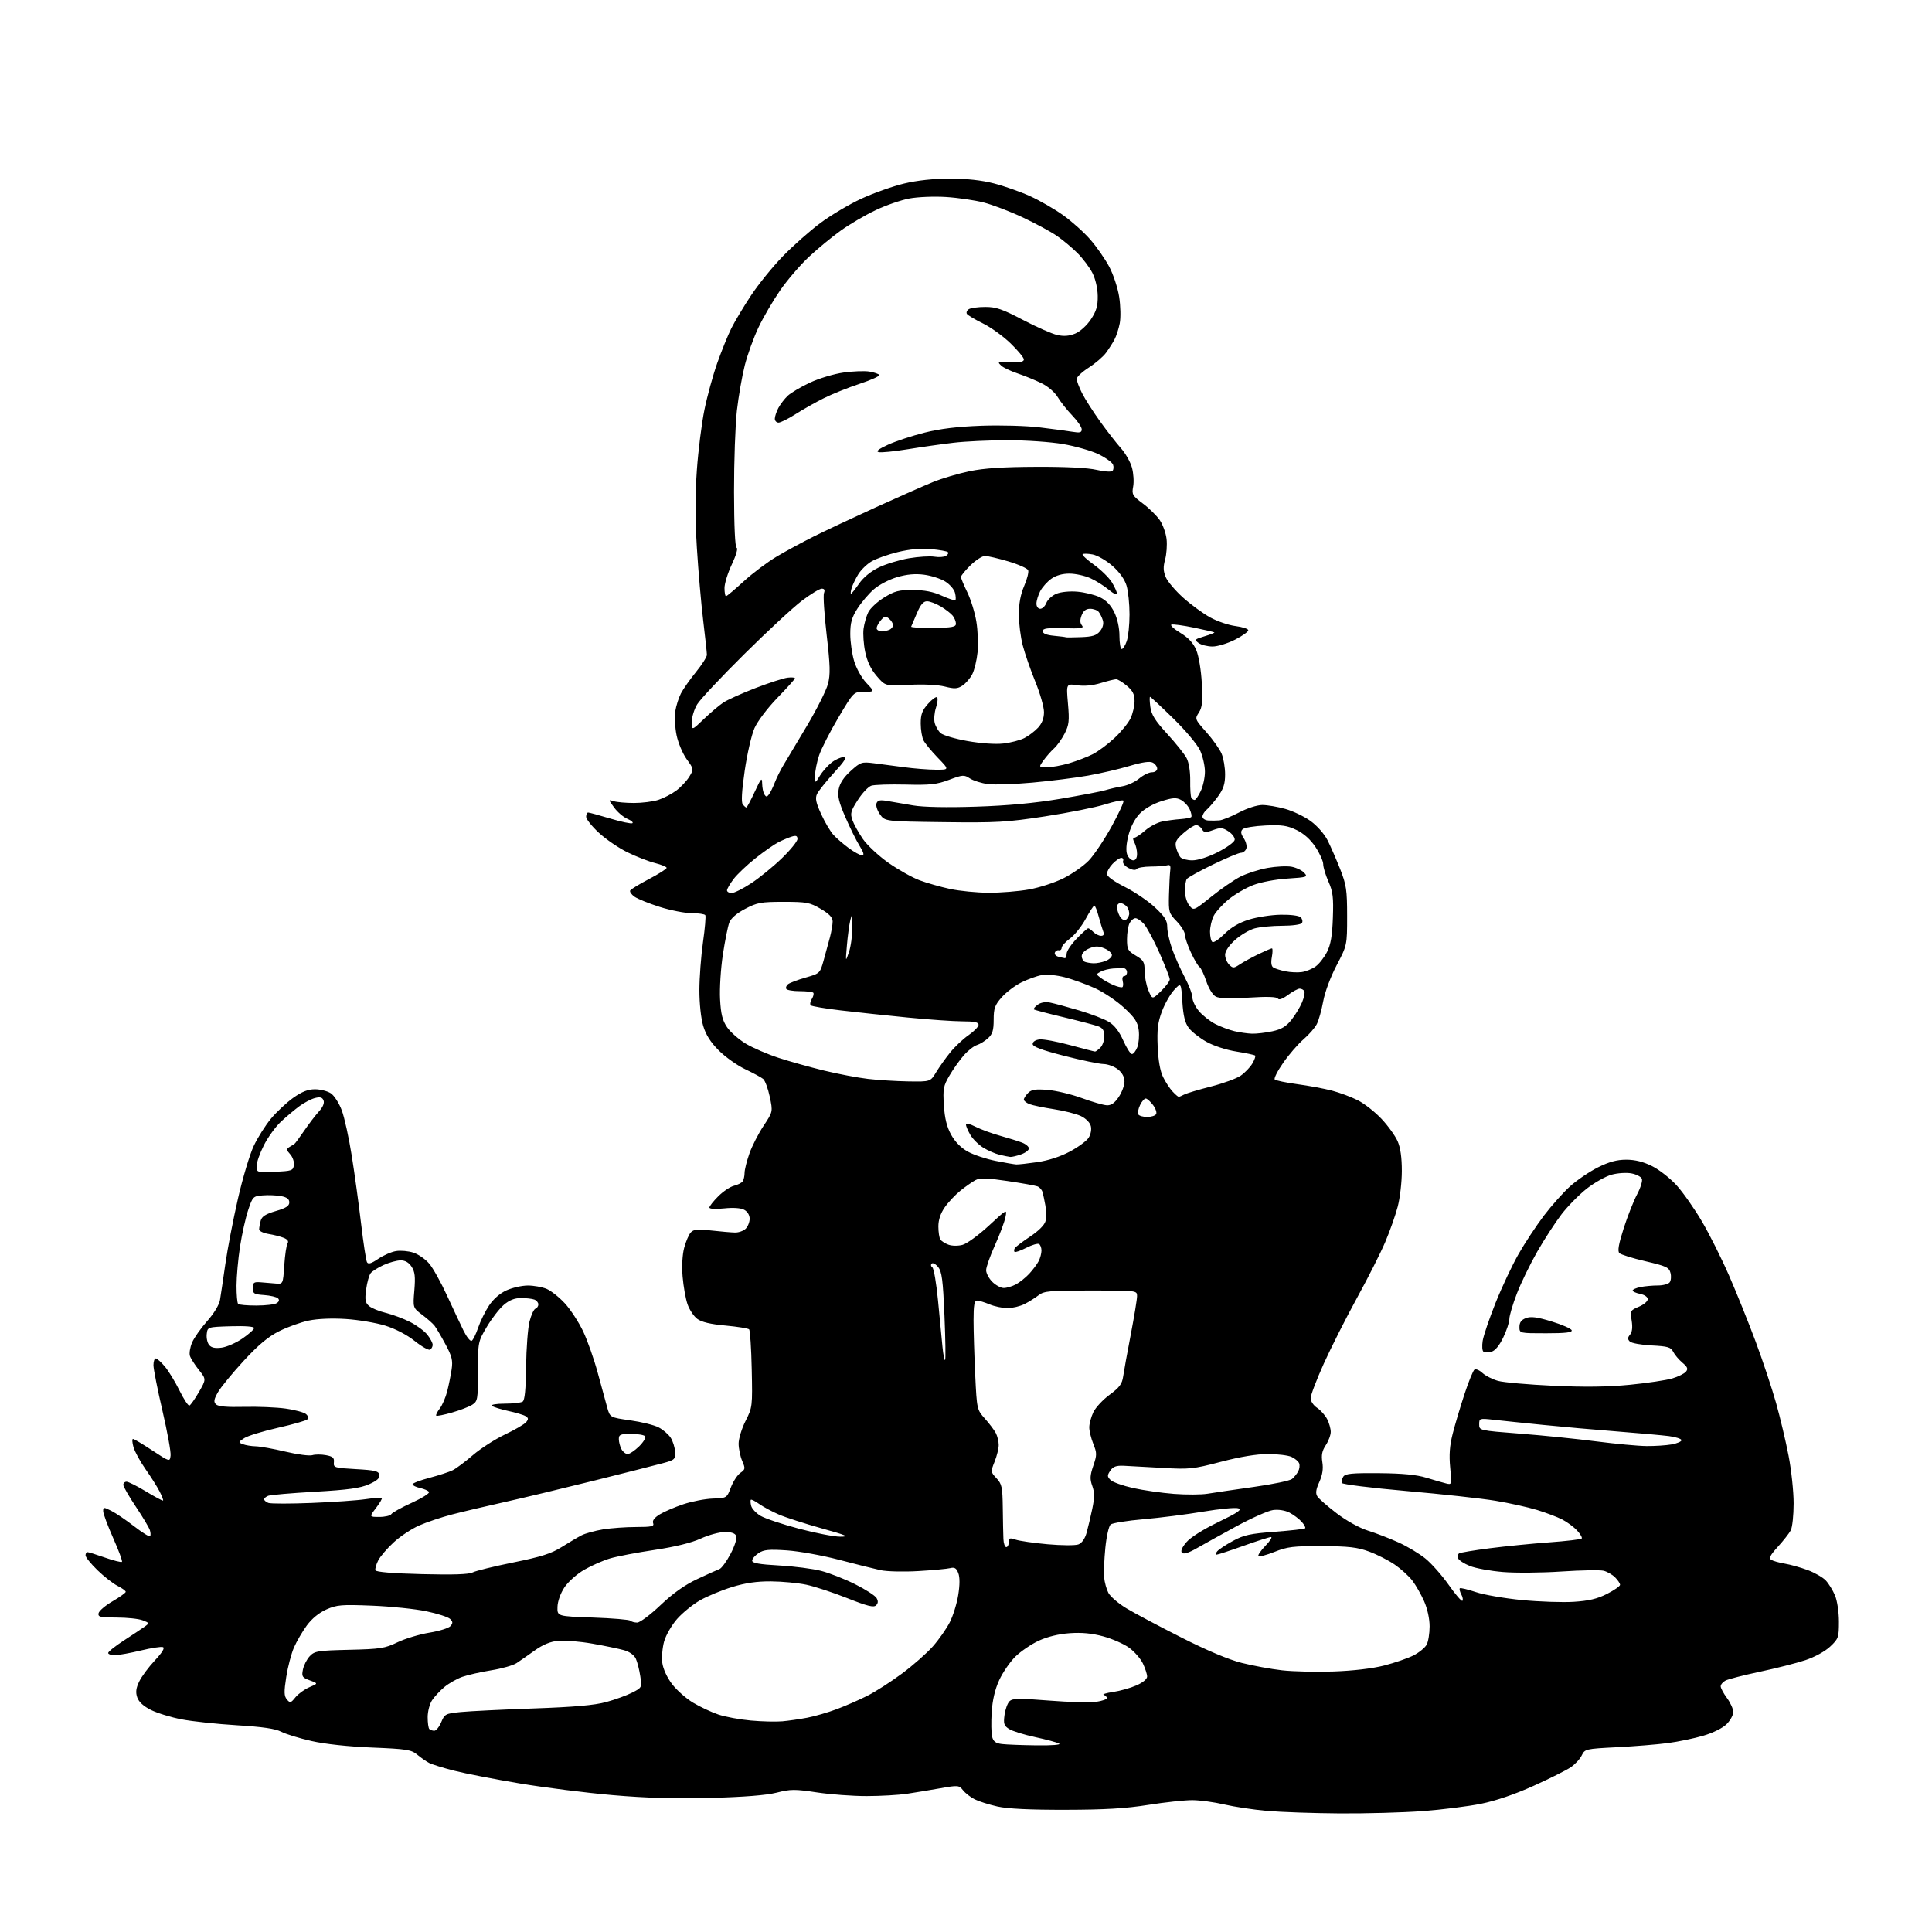 <?xml version="1.0" encoding="UTF-8" standalone="no"?>
<svg 
  version="1.1" 
  xmlns="http://www.w3.org/2000/svg" 
  xmlns:xlink="http://www.w3.org/1999/xlink" 
  xmlns:svg="http://www.w3.org/2000/svg"
  xmlns:rdf="http://www.w3.org/1999/02/22-rdf-syntax-ns#"
  xmlns:cc="http://creativecommons.org/ns#"
  xmlns:dc="http://purl.org/dc/elements/1.1/"
  viewBox="0 0 768 768"
  width="768"
  height="768"
>
<style>svg {background-color: white; }</style>"
<path stroke="none" fill="black" fill-rule="evenodd" d="M532.50,720.86C522.05,720.79 509.07,720.33 503.66,719.86C498.25,719.38 490.60,718.23 486.66,717.31C482.72,716.38 477.02,715.61 474.00,715.59C470.98,715.58 463.10,716.42 456.50,717.47C447.54,718.90 439.19,719.40 423.50,719.42C409.42,719.45 400.52,719.02 396.50,718.12C393.20,717.38 389.15,716.10 387.50,715.28C385.85,714.46 383.75,712.83 382.83,711.67C381.23,709.65 380.88,709.61 373.83,710.86C369.80,711.57 363.80,712.56 360.50,713.06C357.20,713.55 350.00,713.97 344.50,713.97C339.00,713.98 330.10,713.32 324.72,712.51C315.95,711.19 314.28,711.20 308.72,712.61C304.60,713.65 295.74,714.35 282.50,714.70C268.36,715.07 256.93,714.75 243.50,713.59C233.05,712.69 216.40,710.59 206.50,708.93C196.60,707.27 184.92,705.00 180.55,703.88C176.17,702.77 171.67,701.37 170.55,700.78C169.42,700.19 167.31,698.71 165.86,697.51C163.48,695.53 161.69,695.25 147.86,694.68C138.38,694.29 129.17,693.30 123.81,692.08C119.03,691.00 113.63,689.34 111.81,688.40C109.46,687.18 104.35,686.44 94.19,685.82C86.32,685.34 76.44,684.29 72.24,683.48C68.04,682.68 62.55,681.00 60.05,679.76C57.06,678.27 55.18,676.56 54.56,674.76C53.86,672.72 54.05,671.11 55.32,668.46C56.25,666.50 59.05,662.72 61.54,660.07C64.47,656.93 65.61,655.07 64.78,654.76C64.07,654.49 60.12,655.10 56.00,656.10C51.88,657.10 47.26,657.93 45.75,657.96C44.24,657.98 43.00,657.59 43.00,657.08C43.00,656.58 45.81,654.34 49.25,652.11C52.69,649.88 56.40,647.41 57.50,646.62C59.45,645.21 59.43,645.15 56.68,644.09C55.14,643.49 50.49,643.00 46.36,643.00C39.82,643.00 38.90,642.78 39.18,641.29C39.36,640.35 41.86,638.21 44.74,636.54C47.61,634.87 49.97,633.17 49.98,632.78C49.99,632.38 48.54,631.32 46.75,630.42C44.96,629.52 41.36,626.71 38.75,624.18C36.14,621.65 34.00,619.00 34.00,618.29C34.00,617.58 34.34,617.00 34.75,616.99C35.16,616.98 38.31,617.97 41.74,619.17C45.17,620.37 48.20,621.13 48.48,620.86C48.75,620.58 47.19,616.34 45.00,611.43C42.82,606.52 41.02,601.70 41.02,600.72C41.00,599.05 41.19,599.04 44.25,600.58C46.04,601.48 50.11,604.24 53.31,606.72C56.50,609.20 59.35,610.98 59.65,610.69C59.94,610.39 59.91,609.30 59.58,608.26C59.25,607.22 56.74,603.02 54.00,598.93C51.27,594.85 49.02,590.94 49.01,590.25C49.01,589.56 49.59,589.00 50.32,589.00C51.04,589.00 54.53,590.76 58.07,592.90C61.61,595.05 64.65,596.66 64.82,596.49C65.00,596.32 64.37,594.68 63.42,592.84C62.48,591.00 59.97,587.02 57.84,584.00C55.72,580.98 53.57,577.04 53.06,575.25C52.55,573.46 52.47,572.00 52.87,572.00C53.27,572.00 56.72,574.06 60.55,576.58C67.50,581.15 67.50,581.15 67.81,578.60C67.99,577.20 66.52,569.15 64.56,560.71C62.60,552.27 61.00,544.16 61.00,542.68C61.00,541.21 61.41,540.00 61.91,540.00C62.41,540.00 64.04,541.45 65.53,543.21C67.01,544.98 69.63,549.26 71.33,552.72C73.04,556.19 74.82,558.89 75.28,558.74C75.75,558.58 77.45,556.17 79.07,553.37C82.00,548.28 82.00,548.28 79.04,544.55C77.41,542.50 75.82,540.00 75.50,538.99C75.17,537.97 75.55,535.62 76.33,533.74C77.11,531.87 79.81,528.03 82.33,525.19C85.02,522.17 87.13,518.70 87.45,516.77C87.76,514.97 88.71,508.55 89.58,502.50C90.44,496.45 92.69,484.77 94.58,476.54C96.46,468.31 99.29,458.86 100.86,455.54C102.42,452.22 105.52,447.32 107.74,444.65C109.96,441.99 113.93,438.28 116.56,436.40C120.02,433.95 122.43,433.00 125.21,433.00C127.33,433.00 130.16,433.72 131.50,434.59C132.83,435.46 134.79,438.50 135.85,441.34C136.92,444.18 138.71,452.35 139.84,459.50C140.98,466.65 142.64,478.80 143.55,486.50C144.46,494.20 145.51,501.06 145.88,501.74C146.39,502.65 147.57,502.30 150.34,500.42C152.41,499.01 155.61,497.61 157.44,497.32C159.28,497.02 162.39,497.30 164.36,497.95C166.33,498.60 169.15,500.57 170.63,502.32C172.12,504.07 175.30,509.77 177.70,515.00C180.10,520.23 183.06,526.52 184.28,529.00C185.50,531.48 186.94,533.27 187.49,533.00C188.03,532.73 189.19,530.39 190.06,527.81C190.94,525.24 192.88,521.26 194.39,518.99C196.09,516.42 198.72,514.12 201.32,512.94C203.62,511.90 207.43,511.03 209.78,511.02C212.14,511.01 215.51,511.61 217.28,512.35C219.05,513.10 222.34,515.70 224.58,518.15C226.82,520.59 230.08,525.60 231.83,529.29C233.57,532.98 236.17,540.38 237.62,545.75C239.06,551.11 240.75,557.29 241.37,559.49C242.50,563.47 242.50,563.47 250.56,564.61C255.00,565.24 260.06,566.49 261.80,567.40C263.55,568.30 265.71,570.15 266.59,571.50C267.48,572.85 268.27,575.38 268.35,577.12C268.49,580.11 268.22,580.37 263.50,581.64C260.75,582.38 248.38,585.52 236.00,588.61C223.62,591.69 207.65,595.52 200.50,597.11C193.35,598.70 184.03,600.90 179.78,602.00C175.54,603.10 169.61,605.08 166.60,606.41C163.60,607.74 159.05,610.75 156.50,613.11C153.94,615.47 151.18,618.69 150.36,620.27C149.55,621.84 149.04,623.62 149.24,624.21C149.47,624.90 156.07,625.45 167.68,625.74C180.06,626.06 186.42,625.84 187.87,625.07C189.04,624.45 196.31,622.66 204.03,621.10C215.17,618.84 219.14,617.58 223.28,614.97C226.15,613.16 229.71,611.06 231.19,610.30C232.67,609.54 236.49,608.49 239.69,607.96C242.88,607.44 248.81,607.01 252.86,607.01C259.04,607.00 260.12,606.76 259.63,605.47C259.24,604.46 260.14,603.28 262.27,601.98C264.05,600.89 268.28,599.08 271.67,597.95C275.06,596.82 280.33,595.80 283.38,595.70C288.92,595.50 288.92,595.50 290.54,591.25C291.44,588.91 293.13,586.32 294.30,585.50C296.29,584.11 296.34,583.77 295.04,580.75C294.27,578.96 293.63,575.89 293.61,573.92C293.60,571.95 294.83,567.89 296.37,564.85C299.10,559.45 299.14,559.08 298.82,544.26C298.65,535.95 298.18,528.84 297.78,528.44C297.38,528.05 293.15,527.37 288.36,526.93C282.41,526.39 278.88,525.55 277.17,524.28C275.79,523.25 274.05,520.63 273.30,518.46C272.55,516.28 271.67,511.35 271.35,507.50C271.00,503.27 271.25,498.72 271.98,496.00C272.64,493.52 273.81,490.80 274.57,489.95C275.70,488.68 277.19,488.53 282.73,489.14C286.45,489.56 290.71,489.92 292.18,489.95C293.65,489.98 295.56,489.29 296.43,488.43C297.29,487.56 298.00,485.78 298.00,484.46C298.00,483.03 297.13,481.60 295.83,480.91C294.47,480.18 291.50,479.98 287.83,480.36C284.38,480.72 282.00,480.58 282.00,480.02C282.00,479.49 283.58,477.48 285.52,475.55C287.45,473.61 290.27,471.73 291.77,471.36C293.27,470.99 294.83,470.20 295.23,469.60C295.64,468.99 295.98,467.48 295.98,466.23C295.99,464.97 296.85,461.52 297.90,458.55C298.94,455.57 301.48,450.62 303.53,447.53C307.25,441.91 307.25,441.91 305.99,435.97C305.30,432.70 304.12,429.51 303.37,428.89C302.63,428.27 299.41,426.54 296.24,425.03C293.06,423.53 288.34,420.18 285.75,417.59C282.45,414.29 280.59,411.36 279.52,407.76C278.64,404.79 278.01,398.83 278.02,393.57C278.03,388.58 278.67,380.02 279.45,374.54C280.23,369.06 280.64,364.23 280.37,363.79C280.10,363.36 277.68,363.00 274.99,363.00C272.30,363.00 266.59,361.89 262.30,360.53C258.01,359.17 253.48,357.34 252.23,356.46C250.99,355.58 250.22,354.46 250.52,353.97C250.83,353.47 254.21,351.42 258.04,349.41C261.87,347.40 265.00,345.41 265.00,344.99C265.00,344.58 262.93,343.72 260.40,343.08C257.86,342.44 252.94,340.53 249.47,338.83C245.99,337.14 240.86,333.64 238.07,331.06C235.28,328.49 233.00,325.62 233.00,324.69C233.00,323.76 233.36,323.00 233.81,323.00C234.25,323.00 238.19,324.07 242.56,325.38C246.93,326.69 250.89,327.53 251.38,327.24C251.86,326.96 250.96,326.17 249.38,325.50C247.79,324.82 245.44,322.81 244.15,321.03C241.79,317.80 241.79,317.80 244.00,318.50C245.21,318.88 248.83,319.20 252.03,319.20C255.24,319.20 259.58,318.65 261.68,317.98C263.78,317.30 267.00,315.63 268.84,314.26C270.67,312.89 272.99,310.41 274.00,308.76C275.83,305.76 275.82,305.74 272.97,301.80C271.40,299.63 269.59,295.34 268.95,292.27C268.32,289.20 268.08,284.91 268.43,282.74C268.77,280.57 269.79,277.37 270.68,275.65C271.57,273.92 274.26,270.10 276.65,267.16C279.04,264.22 281.00,261.14 281.00,260.32C281.00,259.50 280.34,253.35 279.53,246.66C278.72,239.97 277.59,226.98 277.02,217.79C276.32,206.43 276.32,196.54 277.01,186.90C277.56,179.09 278.92,168.30 280.02,162.92C281.11,157.53 283.41,149.16 285.12,144.31C286.83,139.47 289.35,133.25 290.72,130.50C292.10,127.75 295.61,121.88 298.53,117.47C301.45,113.05 307.14,106.03 311.17,101.88C315.20,97.72 321.90,91.79 326.06,88.69C330.21,85.59 337.57,81.22 342.41,78.98C347.25,76.75 354.88,74.04 359.36,72.97C364.63,71.70 371.05,71.01 377.59,71.01C384.29,71.00 390.17,71.64 395.09,72.91C399.17,73.96 405.62,76.23 409.42,77.95C413.23,79.67 419.15,83.08 422.58,85.52C426.02,87.97 430.87,92.31 433.37,95.18C435.87,98.04 439.27,102.90 440.91,105.98C442.56,109.07 444.34,114.47 444.89,118.04C445.44,121.59 445.54,126.30 445.12,128.50C444.70,130.70 443.75,133.62 443.01,135.00C442.28,136.38 440.75,138.75 439.63,140.28C438.50,141.81 435.42,144.45 432.79,146.14C430.15,147.83 428.00,149.85 428.00,150.64C428.00,151.43 428.96,153.97 430.13,156.29C431.30,158.61 434.52,163.65 437.28,167.50C440.05,171.35 443.79,176.16 445.60,178.19C447.41,180.22 449.39,183.72 449.99,185.96C450.59,188.20 450.80,191.55 450.45,193.41C449.86,196.54 450.15,197.05 454.29,200.15C456.76,201.99 459.78,204.96 461.01,206.74C462.24,208.52 463.46,211.91 463.73,214.28C463.99,216.64 463.73,220.30 463.15,222.42C462.34,225.35 462.40,227.03 463.41,229.44C464.14,231.18 467.29,234.88 470.42,237.67C473.55,240.46 478.38,243.98 481.17,245.49C483.95,247.01 488.44,248.53 491.14,248.87C493.85,249.22 496.13,249.95 496.21,250.50C496.29,251.05 493.94,252.74 491.00,254.25C488.05,255.76 484.01,257.00 482.01,257.00C480.02,257.00 477.52,256.37 476.47,255.61C474.69,254.30 474.85,254.13 478.79,252.94C481.11,252.25 482.88,251.55 482.73,251.39C482.57,251.24 478.93,250.38 474.64,249.50C470.35,248.61 466.31,248.07 465.67,248.29C465.03,248.52 466.60,249.98 469.18,251.55C472.48,253.56 474.35,255.59 475.55,258.45C476.52,260.77 477.46,266.38 477.74,271.61C478.13,279.02 477.91,281.20 476.56,283.27C474.92,285.77 474.97,285.89 479.57,291.08C482.14,293.97 484.87,297.83 485.62,299.64C486.38,301.45 487.00,305.13 487.00,307.82C487.00,311.59 486.36,313.58 484.17,316.60C482.61,318.74 480.58,321.12 479.67,321.87C478.75,322.63 478.00,323.86 478.00,324.62C478.00,325.38 479.01,326.07 480.25,326.16C481.49,326.24 483.49,326.23 484.71,326.12C485.92,326.02 489.46,324.60 492.56,322.97C495.77,321.28 499.75,320.00 501.79,320.00C503.76,320.00 507.87,320.70 510.93,321.56C514.00,322.42 518.54,324.60 521.03,326.41C523.64,328.31 526.50,331.57 527.77,334.10C528.98,336.52 531.22,341.65 532.74,345.50C535.19,351.73 535.50,353.78 535.50,364.13C535.50,375.76 535.50,375.76 531.32,383.74C528.90,388.35 526.65,394.41 525.99,398.07C525.35,401.56 524.21,405.63 523.44,407.11C522.68,408.59 520.30,411.31 518.16,413.15C516.02,414.99 512.40,419.17 510.12,422.44C507.84,425.70 506.32,428.71 506.74,429.11C507.16,429.52 511.19,430.36 515.69,430.97C520.20,431.58 526.39,432.73 529.46,433.53C532.53,434.33 537.17,436.07 539.79,437.39C542.40,438.72 546.64,442.05 549.21,444.80C551.78,447.54 554.65,451.53 555.58,453.65C556.70,456.22 557.26,460.16 557.25,465.50C557.25,469.90 556.51,476.30 555.60,479.71C554.70,483.13 552.48,489.43 550.66,493.71C548.85,498.00 543.78,508.02 539.40,516.00C535.03,523.98 529.10,535.71 526.22,542.08C523.35,548.45 521.00,554.62 521.00,555.81C521.00,557.01 522.13,558.69 523.55,559.63C524.95,560.54 526.75,562.56 527.55,564.10C528.35,565.64 529.00,567.94 528.99,569.20C528.99,570.47 528.10,572.84 527.02,574.49C525.54,576.72 525.20,578.42 525.66,581.27C526.08,583.90 525.70,586.33 524.44,589.13C523.09,592.12 522.89,593.61 523.67,594.84C524.24,595.75 527.71,598.78 531.36,601.57C535.25,604.54 540.39,607.38 543.75,608.44C546.91,609.42 552.38,611.54 555.91,613.13C559.43,614.72 564.29,617.64 566.71,619.62C569.12,621.60 573.27,626.30 575.92,630.07C578.57,633.85 581.00,636.66 581.33,636.34C581.66,636.01 581.46,634.86 580.88,633.78C580.31,632.71 580.05,631.62 580.30,631.36C580.56,631.11 583.41,631.79 586.63,632.87C589.86,633.96 598.12,635.38 605.00,636.05C611.88,636.71 621.12,637.02 625.54,636.75C631.54,636.37 634.90,635.58 638.79,633.61C641.65,632.15 644.00,630.52 644.00,629.98C644.00,629.44 643.11,628.11 642.03,627.03C640.94,625.94 638.89,624.76 637.47,624.40C636.05,624.05 628.50,624.18 620.70,624.70C612.89,625.22 602.44,625.31 597.47,624.90C592.51,624.50 586.58,623.42 584.30,622.50C582.02,621.59 579.91,620.22 579.62,619.45C579.33,618.69 579.51,617.80 580.03,617.48C580.55,617.16 586.04,616.25 592.24,615.45C598.43,614.66 609.04,613.60 615.81,613.11C622.58,612.62 628.39,611.94 628.73,611.60C629.07,611.27 628.25,609.83 626.92,608.40C625.59,606.97 622.92,605.00 621.00,604.02C619.08,603.03 614.58,601.33 611.00,600.23C607.42,599.14 600.00,597.49 594.50,596.58C589.00,595.66 573.06,593.92 559.08,592.70C545.10,591.48 533.52,590.03 533.35,589.49C533.17,588.95 533.46,587.83 533.98,587.00C534.76,585.78 537.41,585.52 548.22,585.61C557.57,585.69 563.13,586.23 567.00,587.42C570.02,588.35 573.55,589.37 574.82,589.68C577.13,590.26 577.14,590.22 576.47,583.38C575.99,578.40 576.26,574.70 577.45,570.00C578.35,566.42 580.46,559.34 582.13,554.26C583.79,549.18 585.61,544.74 586.15,544.41C586.70,544.07 588.13,544.69 589.32,545.80C590.52,546.91 593.30,548.31 595.50,548.93C597.70,549.54 607.60,550.41 617.50,550.87C630.10,551.45 639.25,551.32 648.01,550.46C654.89,549.78 662.43,548.65 664.77,547.95C667.11,547.25 669.55,546.04 670.19,545.27C671.12,544.15 670.83,543.41 668.77,541.68C667.35,540.48 665.71,538.54 665.12,537.36C664.20,535.52 663.00,535.17 656.56,534.84C652.44,534.63 648.53,533.93 647.87,533.27C646.95,532.35 646.98,531.73 647.97,530.54C648.82,529.51 649.04,527.63 648.61,524.95C647.99,521.06 648.09,520.86 651.48,519.44C653.42,518.63 655.00,517.29 655.00,516.46C655.00,515.58 653.75,514.70 652.00,514.35C650.35,514.02 649.00,513.41 649.00,513.00C649.00,512.59 650.41,511.97 652.12,511.62C653.84,511.28 656.94,511.00 659.00,511.00C661.07,511.00 663.19,510.44 663.72,509.75C664.25,509.06 664.40,507.38 664.05,506.02C663.49,503.81 662.36,503.29 654.12,501.37C649.00,500.19 644.32,498.72 643.73,498.13C642.94,497.34 643.42,494.59 645.44,488.27C646.99,483.45 649.38,477.39 650.75,474.81C652.13,472.22 653.00,469.44 652.68,468.61C652.36,467.79 650.49,466.81 648.51,466.44C646.51,466.06 643.01,466.30 640.59,466.97C638.22,467.64 633.79,470.13 630.75,472.51C627.72,474.89 623.22,479.47 620.75,482.67C618.29,485.88 613.95,492.55 611.11,497.50C608.28,502.45 604.61,509.97 602.98,514.22C601.34,518.46 600.00,522.99 600.00,524.28C600.00,525.57 598.90,528.90 597.56,531.68C596.01,534.90 594.31,536.95 592.89,537.32C591.66,537.64 590.23,537.64 589.72,537.33C589.20,537.01 589.06,535.06 589.39,532.99C589.72,530.92 592.03,524.12 594.53,517.86C597.03,511.61 601.13,502.90 603.65,498.50C606.16,494.10 610.70,487.23 613.72,483.24C616.75,479.25 621.45,473.99 624.16,471.55C626.87,469.11 631.85,465.73 635.21,464.05C639.65,461.84 642.73,461.00 646.46,461.00C649.99,461.00 653.24,461.81 656.78,463.58C659.63,465.00 664.03,468.47 666.57,471.29C669.10,474.11 673.60,480.52 676.55,485.55C679.51,490.57 684.36,500.26 687.34,507.09C690.32,513.92 695.07,525.72 697.90,533.32C700.73,540.93 704.38,551.90 706.02,557.72C707.65,563.53 709.89,572.97 710.99,578.69C712.10,584.42 713.00,592.93 713.00,597.62C713.00,602.30 712.49,607.11 711.86,608.32C711.23,609.52 708.92,612.46 706.73,614.86C703.67,618.22 703.06,619.42 704.10,620.06C704.85,620.52 707.27,621.20 709.48,621.57C711.69,621.94 715.79,623.09 718.59,624.13C721.38,625.17 724.62,627.03 725.79,628.27C726.95,629.51 728.60,632.19 729.45,634.23C730.32,636.32 731.00,640.85 731.00,644.60C731.00,650.91 730.82,651.44 727.52,654.54C725.50,656.45 721.38,658.71 717.67,659.94C714.17,661.11 706.01,663.18 699.54,664.55C693.08,665.92 686.94,667.50 685.89,668.06C684.85,668.61 684.00,669.64 684.00,670.34C684.00,671.04 685.12,673.14 686.50,675.00C687.87,676.86 689.00,679.36 689.00,680.56C689.00,681.75 687.81,683.92 686.35,685.38C684.79,686.94 680.97,688.84 677.10,689.97C673.47,691.04 667.12,692.36 663.00,692.90C658.88,693.45 649.77,694.19 642.76,694.55C630.28,695.19 629.99,695.26 628.76,697.81C628.07,699.25 626.08,701.38 624.34,702.55C622.61,703.72 615.96,707.04 609.58,709.92C602.20,713.26 594.62,715.84 588.74,717.03C583.66,718.06 573.20,719.37 565.50,719.95C557.80,720.52 542.95,720.93 532.50,720.86zM412.00,693.81C418.14,693.89 421.88,693.59 421.00,693.10C420.18,692.63 415.90,691.48 411.50,690.53C407.10,689.59 402.43,688.14 401.13,687.31C399.10,686.01 398.84,685.23 399.31,681.76C399.60,679.54 400.49,677.08 401.27,676.30C402.49,675.09 404.88,675.04 417.10,676.01C425.02,676.64 433.41,676.86 435.75,676.51C438.09,676.16 440.00,675.49 440.00,675.02C440.00,674.55 439.44,673.98 438.75,673.74C438.06,673.51 439.75,672.98 442.50,672.58C445.25,672.17 449.41,671.00 451.75,669.97C454.29,668.86 456.00,667.45 456.00,666.46C456.00,665.55 455.25,663.22 454.33,661.28C453.41,659.35 450.94,656.52 448.84,655.00C446.73,653.47 442.10,651.44 438.55,650.48C434.06,649.26 429.98,648.88 425.20,649.22C420.83,649.53 416.33,650.63 412.91,652.21C409.93,653.59 405.75,656.44 403.61,658.54C401.47,660.65 398.59,664.85 397.20,667.88C395.52,671.54 394.52,675.81 394.21,680.62C393.96,684.60 394.03,688.98 394.38,690.36C394.86,692.27 395.79,692.97 398.25,693.28C400.04,693.50 406.23,693.74 412.00,693.81zM172.65,688.00C173.38,688.00 174.61,686.47 175.40,684.59C176.75,681.35 177.11,681.16 183.16,680.56C186.65,680.21 199.62,679.58 212.00,679.14C228.27,678.57 236.28,677.87 240.94,676.60C244.48,675.64 249.14,673.95 251.29,672.85C255.18,670.87 255.20,670.83 254.52,666.30C254.15,663.79 253.35,660.67 252.76,659.37C252.10,657.93 250.27,656.61 248.09,655.99C246.12,655.43 240.45,654.25 235.50,653.38C230.55,652.51 224.44,652.00 221.92,652.24C218.78,652.54 215.83,653.75 212.56,656.09C209.94,657.96 206.69,660.23 205.34,661.12C203.99,662.01 199.47,663.30 195.29,663.97C191.12,664.64 185.93,665.82 183.76,666.58C181.59,667.35 178.40,669.17 176.66,670.62C174.92,672.07 172.72,674.44 171.76,675.88C170.80,677.32 170.01,680.34 170.01,682.58C170.00,684.83 170.30,686.97 170.67,687.33C171.03,687.70 171.93,688.00 172.65,688.00zM311.00,684.25C313.48,684.03 317.93,683.38 320.90,682.82C323.88,682.26 329.18,680.71 332.70,679.39C336.21,678.07 341.68,675.68 344.83,674.08C347.99,672.49 354.16,668.53 358.54,665.28C362.92,662.03 368.46,657.15 370.85,654.44C373.25,651.72 376.27,647.41 377.56,644.86C378.86,642.31 380.37,637.45 380.91,634.05C381.56,630.06 381.57,626.99 380.94,625.34C380.18,623.36 379.47,622.91 377.73,623.35C376.51,623.66 370.77,624.19 365.00,624.53C359.17,624.87 352.50,624.71 350.00,624.16C347.52,623.62 340.10,621.76 333.50,620.03C326.90,618.30 317.58,616.62 312.80,616.30C305.66,615.82 303.63,616.01 301.55,617.38C300.15,618.30 299.00,619.64 299.00,620.37C299.00,621.36 301.79,621.86 309.75,622.30C315.66,622.63 323.20,623.61 326.50,624.47C329.80,625.33 335.86,627.71 339.96,629.77C344.06,631.82 347.87,634.28 348.43,635.22C349.15,636.44 349.10,637.30 348.25,638.15C347.31,639.09 344.79,638.46 336.77,635.28C331.12,633.03 323.80,630.63 320.50,629.94C317.20,629.25 310.90,628.66 306.50,628.62C300.85,628.58 296.30,629.24 291.00,630.87C286.88,632.14 281.16,634.51 278.29,636.14C275.43,637.77 271.32,641.10 269.17,643.54C267.02,645.98 264.70,650.01 264.00,652.49C263.31,654.98 262.98,658.82 263.28,661.04C263.60,663.43 265.17,666.85 267.16,669.46C269.00,671.87 272.75,675.19 275.50,676.84C278.25,678.49 282.75,680.60 285.50,681.53C288.25,682.47 294.10,683.55 298.50,683.94C302.90,684.34 308.52,684.47 311.00,684.25zM117.46,674.69C118.58,673.31 121.08,671.51 123.00,670.69C126.50,669.21 126.50,669.21 123.15,667.97C120.11,666.85 119.86,666.45 120.42,663.67C120.75,661.98 121.97,659.60 123.12,658.37C125.05,656.32 126.27,656.12 138.86,655.82C151.21,655.53 153.02,655.25 158.00,652.84C161.03,651.38 166.74,649.66 170.69,649.01C174.65,648.37 178.44,647.18 179.11,646.37C180.08,645.20 180.04,644.62 178.91,643.54C178.14,642.80 173.90,641.43 169.50,640.51C165.10,639.58 155.40,638.58 147.94,638.28C135.75,637.79 133.92,637.94 129.76,639.78C126.83,641.08 123.98,643.41 121.96,646.16C120.21,648.55 117.91,652.49 116.85,654.93C115.79,657.36 114.41,662.63 113.79,666.62C112.86,672.57 112.91,674.19 114.04,675.55C115.31,677.08 115.59,677.01 117.46,674.69zM530.07,664.44C537.89,664.17 545.51,663.28 550.24,662.07C554.42,661.00 559.66,659.19 561.89,658.06C564.11,656.92 566.46,655.00 567.11,653.80C567.76,652.59 568.29,649.31 568.29,646.52C568.29,643.47 567.41,639.46 566.11,636.52C564.92,633.82 562.82,630.14 561.44,628.33C560.07,626.53 556.92,623.67 554.45,621.97C551.99,620.27 547.39,617.93 544.23,616.77C539.54,615.05 536.15,614.66 525.50,614.61C514.17,614.56 511.75,614.85 506.68,616.88C503.48,618.15 500.59,618.92 500.25,618.58C499.91,618.25 501.16,616.40 503.01,614.49C504.87,612.57 505.87,611.00 505.24,611.00C504.60,611.00 499.68,612.57 494.29,614.50C488.91,616.42 484.11,618.00 483.63,618.00C483.15,618.00 483.25,617.40 483.86,616.67C484.47,615.94 487.27,614.08 490.09,612.55C494.42,610.19 496.99,609.63 506.75,608.90C513.10,608.42 518.53,607.81 518.81,607.52C519.09,607.24 518.46,606.06 517.41,604.90C516.36,603.74 514.19,602.12 512.59,601.29C510.85,600.39 508.23,599.97 506.08,600.26C504.10,600.53 497.54,603.44 491.49,606.72C485.45,610.01 478.33,613.95 475.68,615.48C472.52,617.30 470.51,617.91 469.87,617.27C469.23,616.63 469.81,615.19 471.58,613.09C473.20,611.16 478.22,607.99 484.27,605.06C492.23,601.21 493.85,600.09 492.20,599.56C491.06,599.20 484.81,599.80 478.31,600.89C471.82,601.98 461.16,603.34 454.64,603.91C448.12,604.47 442.20,605.42 441.49,606.01C440.78,606.60 439.84,610.75 439.39,615.29C438.95,619.81 438.72,625.08 438.90,627.00C439.07,628.92 439.83,631.70 440.59,633.17C441.35,634.63 444.56,637.40 447.73,639.31C450.90,641.22 460.70,646.43 469.50,650.88C479.79,656.10 488.39,659.72 493.60,661.03C498.06,662.15 505.26,663.48 509.60,663.97C513.95,664.47 523.16,664.68 530.07,664.44zM253.30,645.00C254.38,645.00 258.55,641.88 262.56,638.07C267.54,633.34 272.17,630.06 277.18,627.70C281.20,625.81 285.18,624.02 286.00,623.73C286.82,623.43 288.81,620.73 290.40,617.71C292.03,614.64 293.03,611.52 292.68,610.62C292.26,609.51 290.83,609.00 288.15,609.00C286.00,609.00 281.68,610.17 278.55,611.61C274.87,613.29 268.37,614.89 260.18,616.12C253.20,617.16 245.25,618.68 242.50,619.50C239.75,620.31 235.14,622.34 232.25,624.00C229.29,625.72 225.85,628.78 224.36,631.02C222.80,633.38 221.68,636.54 221.61,638.76C221.50,642.50 221.50,642.50 235.67,643.00C243.46,643.27 250.17,643.84 250.58,644.25C251.00,644.66 252.22,645.00 253.30,645.00zM400.00,615.00C400.55,615.00 401.00,614.12 401.00,613.05C401.00,611.37 401.37,611.23 403.75,612.04C405.26,612.55 411.00,613.38 416.49,613.87C421.98,614.36 427.47,614.39 428.68,613.93C430.06,613.41 431.27,611.68 431.94,609.30C432.52,607.21 433.54,602.91 434.20,599.75C435.13,595.27 435.13,593.26 434.20,590.68C433.21,587.95 433.29,586.52 434.60,582.66C436.07,578.35 436.07,577.63 434.60,573.96C433.72,571.76 433.00,568.80 433.00,567.38C433.00,565.96 433.73,563.27 434.61,561.40C435.50,559.53 438.41,556.40 441.08,554.44C444.99,551.57 446.04,550.17 446.47,547.19C446.76,545.16 448.12,537.64 449.50,530.48C450.87,523.32 452.00,516.45 452.00,515.23C452.00,513.00 451.96,513.00 433.63,513.00C417.26,513.00 415.01,513.20 412.88,514.86C411.57,515.88 409.06,517.46 407.30,518.36C405.54,519.26 402.49,520.00 400.52,520.00C398.55,520.00 395.32,519.33 393.35,518.50C391.37,517.67 389.14,517.00 388.38,517.00C387.32,517.00 387.00,518.85 387.00,524.84C387.00,529.15 387.30,538.91 387.66,546.52C388.32,560.28 388.35,560.38 391.52,563.93C393.27,565.89 395.23,568.48 395.86,569.68C396.49,570.89 397.00,573.01 397.00,574.41C397.00,575.81 396.27,578.79 395.37,581.03C393.78,585.01 393.80,585.15 396.12,587.63C398.25,589.90 398.51,591.15 398.62,599.34C398.68,604.38 398.79,609.96 398.87,611.75C398.94,613.54 399.45,615.00 400.00,615.00zM334.00,610.85C337.83,610.86 336.71,610.36 326.50,607.51C319.90,605.66 312.31,603.21 309.64,602.06C306.96,600.91 303.45,599.03 301.83,597.88C300.21,596.72 298.70,595.96 298.48,596.18C298.26,596.41 298.32,597.50 298.61,598.62C298.90,599.74 300.57,601.51 302.32,602.56C304.07,603.60 310.90,605.90 317.50,607.65C324.10,609.41 331.52,610.85 334.00,610.85zM150.82,603.00C153.06,603.00 155.19,602.50 155.57,601.88C155.95,601.27 159.60,599.24 163.69,597.38C167.77,595.52 170.86,593.58 170.55,593.08C170.23,592.57 168.63,591.86 166.99,591.50C165.34,591.14 164.00,590.48 164.00,590.03C164.00,589.59 167.04,588.42 170.75,587.45C174.46,586.47 178.62,585.11 180.00,584.42C181.38,583.73 184.97,581.03 188.00,578.42C191.03,575.82 196.74,572.14 200.70,570.25C204.66,568.37 208.46,566.16 209.14,565.34C210.13,564.14 210.09,563.67 208.94,562.95C208.15,562.45 205.03,561.52 202.00,560.87C198.97,560.22 196.07,559.30 195.55,558.84C195.02,558.37 197.24,557.99 200.55,557.98C203.82,557.98 207.06,557.62 207.74,557.18C208.60,556.64 209.02,552.45 209.13,543.24C209.22,536.00 209.83,527.95 210.49,525.34C211.15,522.73 212.21,520.43 212.85,520.22C213.48,520.01 214.00,519.24 214.00,518.52C214.00,517.80 213.29,516.94 212.42,516.61C211.55,516.27 209.17,516.00 207.13,516.00C204.53,516.00 202.47,516.82 200.23,518.75C198.48,520.26 195.46,524.17 193.52,527.44C190.03,533.33 190.00,533.48 190.00,545.17C190.00,556.30 189.87,557.03 187.75,558.40C186.51,559.19 182.88,560.60 179.68,561.51C176.47,562.43 173.65,562.99 173.41,562.75C173.17,562.50 173.80,561.22 174.82,559.90C175.83,558.58 177.17,555.48 177.79,553.00C178.42,550.52 179.20,546.61 179.54,544.29C180.06,540.78 179.65,539.13 177.04,534.29C175.32,531.11 173.38,527.81 172.71,526.96C172.04,526.11 169.84,524.17 167.81,522.64C164.13,519.86 164.13,519.86 164.71,512.97C165.16,507.52 164.94,505.55 163.62,503.54C162.50,501.83 161.06,501.01 159.23,501.02C157.73,501.03 154.70,501.86 152.50,502.86C150.30,503.86 147.99,505.32 147.36,506.09C146.74,506.87 145.92,509.77 145.55,512.54C144.99,516.70 145.18,517.85 146.69,519.15C147.68,520.01 150.69,521.25 153.37,521.90C156.05,522.56 160.40,524.18 163.02,525.51C165.65,526.84 168.75,529.13 169.90,530.60C171.06,532.07 172.00,533.86 172.00,534.58C172.00,535.29 171.54,536.17 170.98,536.51C170.42,536.86 167.66,535.31 164.85,533.07C161.72,530.58 157.17,528.21 153.13,526.96C149.49,525.83 142.46,524.65 137.51,524.33C132.03,523.97 126.26,524.21 122.78,524.94C119.63,525.59 114.34,527.49 111.02,529.15C106.62,531.35 102.78,534.55 96.85,540.98C92.38,545.83 87.80,551.42 86.66,553.40C85.02,556.27 84.86,557.26 85.85,558.25C86.71,559.11 90.17,559.42 97.06,559.25C102.55,559.12 109.98,559.43 113.59,559.94C117.19,560.45 120.80,561.42 121.61,562.09C122.50,562.83 122.72,563.68 122.17,564.23C121.67,564.73 116.39,566.24 110.43,567.58C104.48,568.93 98.47,570.77 97.09,571.68C94.70,573.24 94.67,573.36 96.54,574.09C97.62,574.51 99.93,574.89 101.67,574.93C103.42,574.97 108.73,575.92 113.47,577.05C118.22,578.18 123.02,578.81 124.14,578.46C125.26,578.10 127.70,578.10 129.57,578.45C132.31,578.96 132.92,579.50 132.73,581.29C132.51,583.39 132.95,583.52 141.49,584.00C149.07,584.42 150.53,584.78 150.82,586.27C151.06,587.55 149.91,588.60 146.67,590.03C143.17,591.57 138.42,592.23 125.22,592.99C115.90,593.52 107.53,594.24 106.63,594.59C105.74,594.93 105.00,595.57 105.00,596.00C105.00,596.43 105.75,597.07 106.67,597.43C107.58,597.78 115.35,597.78 123.92,597.44C132.49,597.10 142.17,596.42 145.44,595.93C148.71,595.45 151.57,595.23 151.79,595.46C152.02,595.68 150.98,597.47 149.48,599.43C146.76,603.00 146.76,603.00 150.82,603.00zM480.00,593.78C482.48,593.37 490.71,592.16 498.31,591.09C505.90,590.03 512.79,588.59 513.61,587.91C514.44,587.22 515.53,585.87 516.05,584.90C516.57,583.94 516.74,582.50 516.44,581.71C516.14,580.92 514.77,579.76 513.40,579.14C512.03,578.51 507.81,578.00 504.02,578.00C499.54,578.00 493.00,579.08 485.32,581.09C474.22,583.99 472.80,584.14 462.00,583.50C455.68,583.13 448.76,582.75 446.63,582.66C443.68,582.54 442.43,583.01 441.34,584.63C440.09,586.50 440.11,586.96 441.46,588.32C442.31,589.17 446.33,590.60 450.39,591.51C454.45,592.41 461.76,593.46 466.64,593.84C471.51,594.21 477.52,594.19 480.00,593.78zM249.50,578.00C250.29,578.00 252.32,576.64 254.02,574.99C255.71,573.33 256.83,571.53 256.49,570.99C256.16,570.44 253.66,570.00 250.94,570.00C246.61,570.00 246.00,570.26 246.00,572.07C246.00,573.20 246.47,575.00 247.04,576.07C247.60,577.13 248.71,578.00 249.50,578.00zM654.50,574.83C657.80,574.86 662.30,574.57 664.50,574.18C666.70,573.79 668.46,573.02 668.40,572.48C668.35,571.94 666.10,571.22 663.40,570.87C660.71,570.53 651.52,569.71 643.00,569.04C634.48,568.38 621.20,567.21 613.50,566.43C605.80,565.66 596.91,564.74 593.75,564.38C588.14,563.76 588.00,563.80 588.00,566.19C588.00,568.64 588.01,568.64 604.25,569.90C613.19,570.59 626.80,571.97 634.50,572.97C642.20,573.96 651.20,574.80 654.50,574.83zM375.69,540.64C375.95,540.38 375.84,532.45 375.44,523.02C374.84,508.82 374.41,505.50 372.94,503.69C371.97,502.48 370.81,501.86 370.37,502.30C369.92,502.75 370.04,503.42 370.62,503.80C371.21,504.19 372.22,510.12 372.88,517.00C373.53,523.88 374.32,532.12 374.64,535.31C374.95,538.51 375.43,540.91 375.69,540.64zM88.12,535.71C90.16,535.44 93.89,533.79 96.41,532.06C98.94,530.32 101.00,528.46 101.00,527.91C101.00,527.31 97.38,527.04 91.75,527.21C82.50,527.50 82.50,527.50 82.18,530.31C82.00,531.86 82.43,533.82 83.14,534.66C84.03,535.75 85.53,536.06 88.12,535.71zM614.58,530.00C604.00,530.00 604.00,530.00 604.00,527.48C604.00,525.68 604.75,524.67 606.58,523.97C608.54,523.22 610.97,523.54 616.77,525.30C620.95,526.57 624.55,528.15 624.77,528.81C625.06,529.68 622.34,530.00 614.58,530.00zM101.92,518.98C105.54,518.98 109.17,518.55 109.99,518.03C110.97,517.40 111.15,516.75 110.49,516.10C109.95,515.57 107.47,514.99 105.00,514.81C100.95,514.53 100.50,514.25 100.50,512.00C100.50,509.84 100.91,509.53 103.50,509.72C105.15,509.84 107.85,510.06 109.50,510.22C112.50,510.50 112.50,510.50 113.00,503.00C113.28,498.88 113.86,494.94 114.31,494.25C114.84,493.44 114.32,492.69 112.81,492.07C111.54,491.55 108.81,490.85 106.75,490.52C104.69,490.18 103.01,489.37 103.01,488.70C103.02,488.04 103.30,486.48 103.63,485.24C104.09,483.55 105.59,482.60 109.62,481.42C113.67,480.25 115.00,479.39 115.00,477.97C115.00,476.64 114.05,475.91 111.71,475.47C109.89,475.13 106.63,475.00 104.46,475.18C100.63,475.49 100.44,475.68 98.66,481.00C97.64,484.02 96.19,490.55 95.42,495.50C94.66,500.45 94.03,507.46 94.02,511.08C94.01,514.70 94.30,517.97 94.67,518.33C95.03,518.70 98.30,518.99 101.92,518.98zM399.00,512.00C400.16,512.00 402.31,511.37 403.80,510.59C405.28,509.81 407.68,507.90 409.13,506.34C410.57,504.78 412.26,502.52 412.88,501.32C413.50,500.11 414.00,498.23 414.00,497.12C414.00,496.02 413.57,494.85 413.03,494.52C412.50,494.19 410.21,494.87 407.94,496.03C405.67,497.19 403.58,497.91 403.30,497.64C403.03,497.36 403.07,496.70 403.40,496.16C403.73,495.63 406.47,493.56 409.49,491.55C412.84,489.33 415.23,486.94 415.60,485.44C415.94,484.09 415.92,481.30 415.56,479.24C415.19,477.18 414.68,474.75 414.41,473.84C414.14,472.93 413.24,471.92 412.41,471.60C411.57,471.28 406.19,470.32 400.45,469.47C392.19,468.24 389.55,468.17 387.76,469.12C386.52,469.78 383.83,471.66 381.80,473.29C379.76,474.93 376.95,477.91 375.55,479.93C373.86,482.37 373.01,484.94 373.02,487.55C373.02,489.72 373.37,492.03 373.79,492.69C374.20,493.34 375.66,494.28 377.02,494.78C378.42,495.30 380.86,495.33 382.62,494.85C384.34,494.39 389.03,490.97 393.05,487.25C400.35,480.50 400.35,480.50 399.67,483.87C399.30,485.73 397.43,490.74 395.50,495.00C393.58,499.26 392.00,503.73 392.00,504.92C392.00,506.11 393.10,508.20 394.45,509.55C395.80,510.90 397.85,512.00 399.00,512.00zM109.25,465.79C115.98,465.52 116.52,465.33 116.83,463.17C117.01,461.88 116.35,459.94 115.37,458.86C113.83,457.16 113.79,456.75 115.04,455.96C115.84,455.45 116.72,454.91 117.00,454.77C117.28,454.62 119.03,452.25 120.91,449.50C122.78,446.75 125.43,443.29 126.79,441.81C128.34,440.12 129.02,438.50 128.62,437.45C128.14,436.20 127.30,435.96 125.24,436.47C123.73,436.85 120.92,438.31 119.00,439.73C117.08,441.15 113.77,443.92 111.66,445.90C109.55,447.88 106.51,452.07 104.91,455.22C103.31,458.37 102.00,462.10 102.00,463.52C102.00,466.07 102.05,466.09 109.25,465.79zM404.00,462.89C404.82,462.93 408.60,462.51 412.39,461.96C416.68,461.34 421.53,459.77 425.24,457.79C428.53,456.04 431.89,453.58 432.72,452.31C433.59,450.97 433.97,449.02 433.62,447.63C433.27,446.23 431.62,444.57 429.66,443.64C427.80,442.76 422.96,441.53 418.89,440.91C414.83,440.29 410.49,439.39 409.25,438.91C408.01,438.43 407.00,437.62 407.00,437.09C407.00,436.57 407.76,435.38 408.69,434.45C410.04,433.10 411.63,432.86 416.44,433.25C419.77,433.52 425.88,434.98 430.00,436.49C434.12,438.00 438.60,439.29 439.94,439.36C441.68,439.46 443.05,438.52 444.69,436.10C445.96,434.23 447.00,431.45 447.00,429.92C447.00,428.11 446.08,426.42 444.37,425.07C442.92,423.93 440.33,422.98 438.62,422.96C436.90,422.93 429.88,421.47 423.00,419.70C414.01,417.39 410.50,416.07 410.50,415.00C410.50,414.11 411.61,413.37 413.22,413.19C414.72,413.01 420.18,414.03 425.36,415.44C430.54,416.85 435.01,418.00 435.31,418.00C435.61,418.00 436.56,417.29 437.43,416.43C438.29,415.56 439.00,413.52 439.00,411.90C439.00,409.76 438.38,408.69 436.75,408.04C435.51,407.55 429.32,405.92 423.00,404.41C416.68,402.91 411.28,401.49 411.00,401.26C410.73,401.03 411.39,400.19 412.48,399.39C413.74,398.47 415.57,398.16 417.48,398.55C419.14,398.88 424.32,400.28 429.00,401.67C433.68,403.05 438.99,405.10 440.82,406.22C443.01,407.56 444.94,410.06 446.51,413.62C447.82,416.58 449.38,419.00 449.97,419.00C450.56,419.00 451.53,417.76 452.11,416.25C452.69,414.74 452.94,411.70 452.66,409.50C452.24,406.26 451.13,404.56 446.82,400.58C443.90,397.87 438.68,394.38 435.24,392.81C431.79,391.25 426.40,389.30 423.26,388.48C419.96,387.62 416.06,387.26 414.03,387.63C412.09,387.98 408.43,389.31 405.91,390.57C403.39,391.84 399.90,394.49 398.16,396.47C395.46,399.54 395.00,400.85 395.00,405.36C395.00,409.57 394.54,411.07 392.75,412.71C391.51,413.84 389.52,415.07 388.31,415.43C387.11,415.80 384.77,417.63 383.13,419.51C381.48,421.38 378.92,424.99 377.44,427.52C375.01,431.66 374.79,432.83 375.21,439.40C375.54,444.58 376.38,447.96 378.10,451.08C379.66,453.90 382.03,456.31 384.73,457.79C387.04,459.07 391.99,460.72 395.72,461.46C399.45,462.21 403.18,462.85 404.00,462.89zM401.60,459.90C401.00,459.84 399.09,459.46 397.36,459.05C395.63,458.63 392.71,457.36 390.86,456.22C389.01,455.07 386.71,452.80 385.75,451.16C384.79,449.53 384.00,447.69 384.00,447.08C384.00,446.40 385.48,446.72 387.78,447.89C389.86,448.95 394.25,450.56 397.53,451.47C400.81,452.39 404.74,453.61 406.25,454.19C407.76,454.77 409.00,455.82 409.00,456.52C409.00,457.23 407.58,458.30 405.85,458.90C404.12,459.51 402.21,459.95 401.60,459.90zM456.00,444.00C457.59,444.00 459.19,443.51 459.56,442.90C459.94,442.30 459.40,440.67 458.37,439.29C457.34,437.92 456.05,436.74 455.50,436.67C454.95,436.61 453.91,437.78 453.19,439.28C452.47,440.78 452.16,442.46 452.50,443.00C452.84,443.55 454.41,444.00 456.00,444.00zM468.55,436.00C468.81,436.00 469.81,435.59 470.76,435.08C471.72,434.58 476.48,433.15 481.35,431.91C486.22,430.67 491.56,428.72 493.21,427.58C494.85,426.44 496.93,424.28 497.81,422.79C498.69,421.30 499.20,419.86 498.93,419.59C498.66,419.33 495.31,418.61 491.47,418.00C487.43,417.36 482.41,415.72 479.53,414.10C476.80,412.56 473.65,410.07 472.53,408.58C471.05,406.60 470.36,403.78 470.00,398.20C469.50,390.53 469.50,390.53 466.73,393.52C465.21,395.16 463.04,398.98 461.90,402.00C460.25,406.39 459.90,409.22 460.19,416.00C460.42,421.47 461.18,425.79 462.33,428.11C463.30,430.10 464.99,432.69 466.09,433.86C467.18,435.04 468.29,436.00 468.55,436.00zM361.17,429.87C369.84,430.00 369.84,430.00 372.11,426.25C373.36,424.19 375.88,420.64 377.71,418.37C379.54,416.10 382.83,413.00 385.02,411.49C387.21,409.97 389.00,408.11 389.00,407.36C389.00,406.36 387.35,406.00 382.66,406.00C379.17,406.00 369.39,405.32 360.91,404.49C352.43,403.66 340.44,402.38 334.25,401.65C328.06,400.92 322.67,400.01 322.28,399.62C321.89,399.23 322.09,398.08 322.73,397.06C323.36,396.05 323.61,394.94 323.27,394.61C322.94,394.27 320.52,394.00 317.89,394.00C315.27,394.00 312.87,393.60 312.57,393.11C312.27,392.63 312.58,391.78 313.26,391.23C313.94,390.69 317.08,389.50 320.23,388.60C325.92,386.97 325.97,386.92 327.42,381.73C328.22,378.85 329.36,374.70 329.94,372.50C330.51,370.30 330.99,367.51 330.99,366.29C331.00,364.71 329.65,363.29 326.25,361.29C321.91,358.74 320.65,358.50 311.50,358.50C302.49,358.50 300.97,358.78 296.21,361.29C292.82,363.07 290.56,365.03 289.90,366.76C289.34,368.23 288.19,373.96 287.35,379.47C286.51,384.99 286.01,392.96 286.24,397.19C286.57,403.20 287.18,405.64 289.04,408.36C290.35,410.27 293.69,413.20 296.46,414.87C299.23,416.53 305.10,419.07 309.50,420.51C313.90,421.94 322.04,424.22 327.59,425.57C333.14,426.92 341.02,428.41 345.09,428.88C349.17,429.35 356.40,429.80 361.17,429.87zM497.70,410.90C499.46,410.95 503.07,410.53 505.73,409.96C509.37,409.18 511.24,408.07 513.34,405.44C514.87,403.52 516.78,400.37 517.59,398.43C518.40,396.50 518.80,394.48 518.47,393.96C518.15,393.43 517.32,393.00 516.64,393.00C515.95,393.00 513.86,394.12 512.00,395.50C509.85,397.09 508.38,397.61 507.96,396.94C507.52,396.22 503.71,396.10 496.33,396.57C488.87,397.04 484.69,396.90 483.26,396.14C482.07,395.50 480.45,392.86 479.51,390.02C478.59,387.27 477.39,384.74 476.82,384.39C476.26,384.04 474.72,381.45 473.41,378.63C472.09,375.81 471.02,372.62 471.01,371.55C471.00,370.47 469.54,368.09 467.75,366.24C464.64,363.03 464.51,362.56 464.69,355.69C464.79,351.74 465.02,347.38 465.19,346.00C465.42,344.16 465.11,343.62 464.00,343.97C463.18,344.23 460.25,344.46 457.50,344.47C454.75,344.49 452.19,344.93 451.82,345.45C451.40,346.04 450.12,345.87 448.53,345.02C447.09,344.24 446.15,343.04 446.43,342.31C446.71,341.59 446.39,341.01 445.72,341.02C445.05,341.03 443.49,342.10 442.25,343.41C441.01,344.71 440.00,346.50 440.00,347.38C440.00,348.36 442.76,350.37 447.12,352.56C451.04,354.53 456.44,358.20 459.12,360.71C463.00,364.34 464.00,365.93 464.00,368.48C464.00,370.24 464.85,374.12 465.89,377.09C466.93,380.07 469.18,385.13 470.89,388.35C472.60,391.57 474.00,395.25 474.00,396.52C474.00,397.80 475.18,400.25 476.63,401.97C478.07,403.68 480.99,405.97 483.11,407.06C485.23,408.14 488.66,409.42 490.73,409.91C492.81,410.40 495.94,410.84 497.70,410.90zM461.52,393.98C463.43,392.12 465.00,390.02 465.00,389.31C465.00,388.59 463.14,383.84 460.88,378.75C458.61,373.66 455.83,368.49 454.70,367.25C453.57,366.01 452.07,365.00 451.36,365.00C450.65,365.00 449.60,365.87 449.04,366.93C448.47,368.00 448.00,370.88 448.00,373.34C448.00,377.38 448.33,378.00 451.50,379.87C454.59,381.69 455.00,382.41 455.00,386.00C455.00,388.23 455.68,391.70 456.52,393.71C458.04,397.35 458.04,397.35 461.52,393.98zM446.15,392.41C446.51,392.18 446.58,391.10 446.29,390.00C446.00,388.88 446.26,388.00 446.88,388.00C447.50,388.00 448.00,387.32 448.00,386.50C448.00,385.68 447.44,384.95 446.75,384.89C446.06,384.84 444.15,384.88 442.50,384.99C440.85,385.11 438.63,385.66 437.57,386.23C435.66,387.25 435.66,387.28 437.57,388.74C438.63,389.55 440.85,390.80 442.49,391.52C444.13,392.23 445.78,392.64 446.15,392.41zM517.50,386.41C519.15,386.17 521.62,385.17 523.00,384.17C524.38,383.18 526.40,380.60 527.50,378.44C528.98,375.51 529.59,372.01 529.84,364.85C530.13,356.74 529.85,354.44 528.09,350.47C526.94,347.87 526.00,344.76 526.00,343.54C526.00,342.33 524.63,339.27 522.95,336.74C520.96,333.73 518.34,331.38 515.42,329.96C511.70,328.16 509.58,327.85 503.01,328.15C498.65,328.35 494.58,329.02 493.95,329.65C493.10,330.50 493.22,331.41 494.43,333.25C495.32,334.61 495.76,336.46 495.42,337.36C495.07,338.26 494.12,339.00 493.29,339.00C492.47,339.00 487.46,341.10 482.15,343.67C476.84,346.24 472.17,348.83 471.77,349.42C471.36,350.01 471.02,352.14 471.02,354.14C471.01,356.14 471.79,358.74 472.75,359.92C474.50,362.07 474.50,362.07 481.50,356.45C485.35,353.35 490.55,349.78 493.06,348.49C495.57,347.21 500.41,345.65 503.82,345.03C507.22,344.42 511.55,344.20 513.44,344.55C515.33,344.91 517.59,345.99 518.46,346.96C519.96,348.62 519.59,348.74 511.78,349.25C507.10,349.55 501.19,350.67 498.19,351.82C495.28,352.93 490.88,355.49 488.43,357.50C485.98,359.51 483.30,362.45 482.48,364.03C481.67,365.61 481.00,368.47 481.00,370.39C481.00,372.31 481.43,374.15 481.96,374.48C482.49,374.80 484.65,373.35 486.76,371.24C489.32,368.68 492.55,366.79 496.43,365.57C499.64,364.56 505.33,363.68 509.08,363.62C513.08,363.55 516.38,363.98 517.06,364.66C517.70,365.30 517.92,366.31 517.55,366.91C517.17,367.53 513.78,368.00 509.69,368.01C505.74,368.01 500.78,368.49 498.68,369.07C496.58,369.66 493.09,371.73 490.93,373.68C488.51,375.87 487.00,378.12 487.00,379.54C487.00,380.82 487.73,382.58 488.61,383.47C490.10,384.95 490.44,384.94 492.86,383.34C494.31,382.38 497.64,380.57 500.25,379.30C502.85,378.04 505.27,377.00 505.61,377.00C505.95,377.00 505.93,378.54 505.58,380.42C505.16,382.69 505.36,384.10 506.19,384.61C506.87,385.04 509.02,385.71 510.97,386.11C512.91,386.51 515.85,386.65 517.50,386.41zM434.68,382.92C435.89,382.96 438.02,382.56 439.43,382.02C440.85,381.49 442.00,380.42 442.00,379.65C442.00,378.87 440.65,377.68 439.00,377.00C436.61,376.01 435.39,376.01 433.00,377.00C431.24,377.73 430.00,378.99 430.00,380.04C430.00,381.03 430.56,382.06 431.25,382.34C431.94,382.62 433.48,382.88 434.68,382.92zM337.47,378.50C338.23,376.30 338.83,371.80 338.82,368.50C338.80,363.37 338.68,362.98 338.00,365.85C337.57,367.69 336.96,372.19 336.66,375.85C336.10,382.49 336.10,382.49 337.47,378.50zM423.25,380.88C423.66,380.95 424.00,380.15 424.00,379.12C424.00,378.09 425.80,375.39 428.00,373.12C430.20,370.85 432.26,369.00 432.57,369.00C432.89,369.00 433.82,369.68 434.64,370.50C435.47,371.32 436.83,372.00 437.68,372.00C438.73,372.00 439.00,371.45 438.54,370.25C438.17,369.29 437.35,366.59 436.72,364.25C436.10,361.91 435.33,360.00 435.01,360.00C434.69,360.00 433.14,362.38 431.57,365.28C430.00,368.18 427.22,371.67 425.39,373.03C423.55,374.39 422.04,376.06 422.03,376.75C422.01,377.44 421.49,377.89 420.88,377.75C420.26,377.61 419.56,378.02 419.32,378.67C419.08,379.31 419.70,380.04 420.69,380.30C421.69,380.56 422.84,380.82 423.25,380.88zM447.32,365.73C447.97,365.51 448.65,364.56 448.83,363.62C449.02,362.68 448.62,361.25 447.96,360.45C447.30,359.65 446.14,359.00 445.38,359.00C444.62,359.00 444.00,359.70 444.00,360.57C444.00,361.43 444.48,363.03 445.07,364.13C445.65,365.22 446.67,365.94 447.32,365.73zM290.84,355.00C291.86,355.00 295.35,353.26 298.59,351.13C301.84,349.00 307.31,344.55 310.75,341.23C314.19,337.91 317.00,334.45 317.00,333.53C317.00,332.26 316.46,332.03 314.75,332.56C313.51,332.94 311.15,333.93 309.50,334.76C307.85,335.59 303.75,338.45 300.38,341.12C297.02,343.78 293.08,347.51 291.63,349.41C290.19,351.31 289.00,353.35 289.00,353.93C289.00,354.52 289.83,355.00 290.84,355.00zM393.00,354.88C397.68,354.91 404.89,354.32 409.04,353.58C413.19,352.84 419.39,350.82 422.82,349.09C426.25,347.36 430.73,344.22 432.78,342.11C434.83,340.00 438.91,333.91 441.86,328.58C444.80,323.24 446.93,318.60 446.59,318.26C446.25,317.92 442.94,318.60 439.24,319.77C435.53,320.94 424.85,323.07 415.50,324.51C400.16,326.86 396.23,327.09 375.15,326.82C351.79,326.52 351.79,326.52 349.80,323.72C348.71,322.19 348.09,320.21 348.42,319.34C348.90,318.09 349.85,317.89 352.77,318.41C354.82,318.78 359.43,319.57 363.00,320.17C367.08,320.86 376.39,321.04 388.00,320.66C400.61,320.25 411.25,319.26 421.40,317.56C429.60,316.18 437.70,314.63 439.40,314.11C441.11,313.59 444.17,312.89 446.22,312.54C448.27,312.20 451.26,310.81 452.86,309.46C454.47,308.11 456.74,307.00 457.89,307.00C459.08,307.00 460.00,306.36 460.00,305.54C460.00,304.73 459.21,303.66 458.25,303.16C457.06,302.53 454.10,302.96 449.00,304.48C444.88,305.72 437.45,307.44 432.50,308.32C427.55,309.19 417.59,310.45 410.36,311.10C403.14,311.76 395.15,312.02 392.60,311.67C390.06,311.32 386.88,310.31 385.53,309.43C383.25,307.93 382.69,307.97 377.29,309.99C372.36,311.84 369.80,312.12 360.00,311.88C353.68,311.73 347.52,311.93 346.33,312.34C345.13,312.75 342.72,315.31 340.98,318.04C338.19,322.37 337.93,323.36 338.84,325.98C339.42,327.63 341.29,331.01 343.00,333.50C344.72,335.99 349.29,340.26 353.17,342.99C357.06,345.71 362.61,348.83 365.52,349.92C368.43,351.01 373.89,352.56 377.65,353.37C381.42,354.18 388.32,354.86 393.00,354.88zM450.48,342.00C451.45,342.00 452.00,341.07 452.00,339.43C452.00,338.02 451.53,336.00 450.96,334.93C450.29,333.67 450.27,333.00 450.93,333.00C451.48,333.00 453.41,331.71 455.22,330.14C457.02,328.56 460.07,326.96 462.00,326.57C463.93,326.19 467.19,325.75 469.24,325.61C471.30,325.46 473.23,325.10 473.53,324.80C473.83,324.50 473.56,323.12 472.93,321.74C472.30,320.35 470.74,318.67 469.48,317.99C467.60,316.98 466.18,317.07 461.68,318.49C458.41,319.52 454.93,321.51 453.09,323.41C451.17,325.39 449.46,328.65 448.59,331.99C447.69,335.47 447.51,338.20 448.07,339.69C448.56,340.96 449.64,342.00 450.48,342.00zM473.97,342.00C476.19,342.00 480.28,340.69 484.09,338.75C487.62,336.96 490.63,334.78 490.80,333.89C490.96,333.01 489.87,331.49 488.37,330.51C486.01,328.96 485.19,328.89 482.18,329.98C479.18,331.07 478.59,331.02 477.81,329.62C477.31,328.73 476.26,328.00 475.49,328.00C474.71,328.00 472.45,329.42 470.47,331.16C467.50,333.76 466.98,334.78 467.51,336.91C467.87,338.33 468.63,340.05 469.20,340.74C469.78,341.43 471.92,342.00 473.97,342.00zM342.66,340.00C343.64,340.00 343.37,338.94 341.70,336.25C340.42,334.19 337.88,329.06 336.06,324.86C333.46,318.88 332.88,316.46 333.40,313.70C333.84,311.35 335.42,308.95 338.17,306.47C342.09,302.93 342.51,302.79 347.39,303.40C350.20,303.76 355.65,304.47 359.50,304.99C363.35,305.51 368.96,305.95 371.96,305.97C377.42,306.00 377.42,306.00 372.83,301.25C370.30,298.64 367.73,295.52 367.12,294.32C366.50,293.11 366.00,290.08 366.00,287.58C366.00,283.97 366.60,282.36 368.92,279.77C370.52,277.97 372.14,276.81 372.52,277.18C372.89,277.56 372.68,279.43 372.06,281.33C371.43,283.24 371.20,285.94 371.55,287.33C371.89,288.72 372.96,290.56 373.91,291.42C374.86,292.28 379.66,293.70 384.57,294.57C389.90,295.52 395.65,295.92 398.84,295.56C401.77,295.23 405.55,294.25 407.22,293.38C408.90,292.52 411.34,290.66 412.64,289.26C414.22,287.55 415.00,285.51 415.00,283.07C415.00,281.07 413.45,275.62 411.55,270.97C409.65,266.31 407.40,259.82 406.55,256.54C405.70,253.26 405.00,247.72 405.00,244.23C405.00,239.97 405.70,236.25 407.11,232.96C408.28,230.25 409.00,227.43 408.71,226.69C408.43,225.96 404.89,224.37 400.85,223.17C396.81,221.97 392.62,221.00 391.54,221.00C390.47,221.00 387.88,222.67 385.79,224.70C383.71,226.74 382.00,228.83 382.00,229.35C382.00,229.87 383.14,232.62 384.53,235.46C385.91,238.30 387.53,243.52 388.11,247.06C388.70,250.60 388.92,256.10 388.60,259.28C388.28,262.45 387.34,266.38 386.49,268.02C385.65,269.65 383.89,271.68 382.59,272.53C380.60,273.84 379.48,273.90 375.55,272.91C372.76,272.21 367.08,271.93 361.40,272.23C351.92,272.73 351.92,272.73 348.50,268.73C346.19,266.03 344.72,262.96 343.94,259.19C343.30,256.14 343.01,251.98 343.28,249.94C343.55,247.90 344.39,244.96 345.14,243.41C345.89,241.85 348.71,239.21 351.42,237.54C355.62,234.94 357.31,234.50 362.92,234.53C367.53,234.56 370.97,235.23 374.40,236.80C377.10,238.02 379.52,238.81 379.77,238.56C380.03,238.30 379.96,236.98 379.62,235.63C379.28,234.27 377.54,232.26 375.74,231.15C373.95,230.04 370.18,228.83 367.38,228.46C363.84,227.99 360.54,228.28 356.64,229.42C353.52,230.32 349.37,232.49 347.33,234.28C345.31,236.05 342.38,239.50 340.82,241.95C338.59,245.47 338.00,247.56 338.00,252.01C338.00,255.11 338.69,259.95 339.53,262.77C340.39,265.68 342.50,269.45 344.39,271.46C347.74,275.00 347.74,275.00 343.54,275.00C339.35,275.00 339.35,275.00 333.27,285.25C329.93,290.89 326.48,297.65 325.60,300.28C324.72,302.92 324.00,306.52 324.00,308.28C324.01,311.50 324.01,311.50 325.89,308.41C326.93,306.71 329.01,304.35 330.52,303.16C332.03,301.97 334.15,301.00 335.22,301.00C336.75,301.00 335.95,302.34 331.47,307.25C328.34,310.69 325.33,314.47 324.77,315.65C323.99,317.34 324.35,319.09 326.44,323.65C327.91,326.86 330.10,330.57 331.31,331.88C332.51,333.20 335.26,335.56 337.40,337.14C339.55,338.71 341.91,340.00 342.66,340.00zM296.68,321.00C296.93,321.00 298.42,318.19 300.02,314.75C302.55,309.27 302.92,308.87 302.97,311.50C303.00,313.15 303.40,315.08 303.85,315.80C304.53,316.86 304.86,316.86 305.67,315.80C306.22,315.08 307.28,312.93 308.02,311.00C308.77,309.07 310.35,305.93 311.53,304.00C312.71,302.07 316.88,295.10 320.79,288.50C324.71,281.90 328.46,274.43 329.13,271.89C330.12,268.12 330.03,264.60 328.61,252.38C327.66,244.18 327.18,236.69 327.55,235.74C328.00,234.55 327.72,234.00 326.66,234.00C325.81,234.00 322.26,236.16 318.78,238.79C315.29,241.43 304.98,250.99 295.85,260.04C286.72,269.09 278.29,278.07 277.13,280.00C275.96,281.93 275.01,285.06 275.00,286.96C275.00,290.42 275.00,290.42 279.75,285.87C282.36,283.36 285.85,280.40 287.50,279.30C289.15,278.20 294.93,275.59 300.35,273.50C305.77,271.42 311.51,269.56 313.10,269.38C314.70,269.19 316.00,269.30 316.00,269.63C316.00,269.95 312.87,273.44 309.04,277.39C305.10,281.46 301.15,286.68 299.93,289.43C298.75,292.10 296.99,299.73 296.03,306.39C294.86,314.45 294.61,318.92 295.26,319.75C295.80,320.44 296.44,321.00 296.68,321.00zM474.87,318.00C475.29,318.00 476.39,316.41 477.31,314.47C478.24,312.52 478.99,309.03 478.98,306.72C478.97,304.40 478.11,300.63 477.07,298.34C476.00,296.00 471.35,290.44 466.39,285.59C461.56,280.87 457.41,277.00 457.17,277.00C456.93,277.00 456.98,278.80 457.27,280.99C457.69,284.11 459.16,286.46 464.00,291.74C467.41,295.46 470.88,299.81 471.71,301.40C472.59,303.12 473.18,306.76 473.13,310.28C473.08,313.57 473.28,316.65 473.58,317.13C473.88,317.61 474.46,318.00 474.87,318.00zM416.25,305.00C418.11,305.00 422.08,304.28 425.07,303.39C428.06,302.50 432.25,300.89 434.39,299.80C436.53,298.71 440.43,295.81 443.05,293.35C445.68,290.90 448.54,287.39 449.41,285.54C450.29,283.70 451.00,280.62 451.00,278.69C451.00,276.00 450.28,274.57 447.92,272.59C446.23,271.17 444.32,270.00 443.67,270.01C443.03,270.02 440.25,270.70 437.51,271.54C434.31,272.51 430.96,272.82 428.18,272.40C423.84,271.75 423.84,271.75 424.53,279.69C425.13,286.54 424.95,288.18 423.22,291.57C422.12,293.73 420.22,296.40 419.00,297.50C417.78,298.60 415.90,300.74 414.82,302.25C412.86,305.00 412.86,305.00 416.25,305.00zM445.90,258.00C446.40,258.00 447.30,256.58 447.90,254.85C448.51,253.12 449.00,248.33 449.00,244.22C449.00,240.10 448.47,234.96 447.82,232.79C447.07,230.29 445.02,227.43 442.21,224.95C439.77,222.80 436.23,220.76 434.34,220.40C432.45,220.05 430.66,220.01 430.36,220.31C430.05,220.61 432.08,222.50 434.86,224.49C437.64,226.49 440.83,229.61 441.96,231.43C443.08,233.25 444.00,235.29 444.00,235.96C444.00,236.63 442.54,235.94 440.75,234.43C438.96,232.93 435.70,230.87 433.50,229.87C431.30,228.86 427.54,228.03 425.15,228.02C422.33,228.01 419.79,228.73 417.89,230.08C416.28,231.22 414.30,233.45 413.48,235.03C412.67,236.61 412.00,238.82 412.00,239.95C412.00,241.12 412.65,242.00 413.52,242.00C414.36,242.00 415.45,240.95 415.94,239.66C416.43,238.37 418.22,236.74 419.92,236.03C421.70,235.29 425.23,234.94 428.26,235.20C431.14,235.44 435.17,236.44 437.21,237.41C439.73,238.62 441.56,240.53 442.96,243.41C444.21,246.00 445.00,249.64 445.00,252.82C445.00,255.67 445.41,258.00 445.90,258.00zM429.67,253.28C434.28,253.11 435.87,252.62 437.27,250.90C438.39,249.52 438.81,247.94 438.40,246.61C438.05,245.45 437.31,243.94 436.76,243.25C436.21,242.56 434.67,242.00 433.35,242.00C431.68,242.00 430.65,242.80 429.95,244.62C429.26,246.45 429.30,247.65 430.08,248.60C431.02,249.72 429.79,249.92 422.85,249.73C416.24,249.55 414.50,249.79 414.50,250.90C414.50,251.84 416.00,252.45 418.99,252.73C421.46,252.96 423.56,253.23 423.66,253.32C423.75,253.42 426.46,253.40 429.67,253.28zM350.48,251.00C351.22,251.00 352.55,250.73 353.42,250.39C354.29,250.06 355.00,249.21 355.00,248.52C355.00,247.82 354.27,246.64 353.39,245.90C352.00,244.76 351.50,244.90 349.89,246.89C348.86,248.16 348.26,249.61 348.56,250.10C348.87,250.60 349.73,251.00 350.48,251.00zM370.96,249.61C378.43,249.52 380.00,249.23 380.00,247.94C380.00,247.08 379.44,245.66 378.75,244.78C378.06,243.90 375.93,242.24 374.00,241.09C372.07,239.94 369.60,239.01 368.50,239.01C367.07,239.01 365.93,240.34 364.50,243.72C363.40,246.31 362.37,248.72 362.21,249.08C362.05,249.44 365.99,249.68 370.96,249.61zM288.60,237.00C288.92,237.00 292.10,234.34 295.65,231.08C299.21,227.82 305.13,223.38 308.81,221.20C312.49,219.02 319.10,215.44 323.50,213.25C327.90,211.05 338.93,205.87 348.00,201.73C357.07,197.60 367.40,193.04 370.94,191.60C374.49,190.16 381.01,188.23 385.44,187.31C391.18,186.12 398.82,185.62 412.00,185.57C423.75,185.52 432.48,185.97 435.92,186.78C438.95,187.49 441.73,187.67 442.21,187.19C442.68,186.72 442.78,185.60 442.44,184.69C442.09,183.79 439.49,181.93 436.65,180.55C433.82,179.18 427.50,177.37 422.62,176.53C417.72,175.68 407.85,175.00 400.59,175.00C393.36,175.00 383.63,175.45 378.97,176.01C374.31,176.56 366.13,177.72 360.80,178.59C355.46,179.46 350.28,179.97 349.30,179.73C348.06,179.44 349.21,178.52 353.00,176.78C356.02,175.40 362.55,173.24 367.50,171.99C373.75,170.42 380.66,169.58 390.14,169.24C397.63,168.97 407.98,169.26 413.14,169.88C418.29,170.50 424.19,171.29 426.25,171.63C429.28,172.14 430.00,171.95 430.00,170.67C430.00,169.79 428.31,167.32 426.25,165.18C424.19,163.04 421.59,159.76 420.48,157.90C419.30,155.92 416.60,153.60 413.98,152.32C411.52,151.11 407.25,149.37 404.50,148.44C401.75,147.52 398.84,146.14 398.04,145.38C396.75,144.17 396.75,143.99 398.04,143.90C398.84,143.85 401.19,143.88 403.25,143.98C405.71,144.09 407.00,143.71 407.00,142.88C407.00,142.18 404.61,139.30 401.70,136.48C398.78,133.65 393.82,130.08 390.68,128.54C387.53,127.00 384.69,125.30 384.35,124.76C384.02,124.22 384.36,123.38 385.12,122.90C385.88,122.42 388.81,122.02 391.64,122.02C395.91,122.00 398.44,122.87 406.60,127.15C412.00,129.99 418.13,132.69 420.22,133.16C422.93,133.77 425.01,133.60 427.45,132.59C429.41,131.76 432.05,129.37 433.65,126.95C435.83,123.66 436.42,121.64 436.36,117.61C436.31,114.54 435.46,110.88 434.24,108.49C433.12,106.29 430.46,102.76 428.35,100.64C426.23,98.52 422.56,95.44 420.18,93.80C417.80,92.15 411.73,88.86 406.68,86.48C401.63,84.10 394.60,81.41 391.06,80.50C387.51,79.59 380.76,78.60 376.06,78.31C371.35,78.01 364.80,78.28 361.50,78.90C358.20,79.51 352.16,81.60 348.09,83.54C344.01,85.47 337.79,89.11 334.27,91.63C330.74,94.15 325.02,98.86 321.56,102.10C318.09,105.34 312.94,111.34 310.10,115.45C307.27,119.55 303.39,126.19 301.49,130.20C299.59,134.22 297.15,140.96 296.07,145.19C295.00,149.41 293.58,157.51 292.93,163.19C292.29,168.86 291.77,183.39 291.79,195.47C291.82,209.41 292.20,217.57 292.84,217.78C293.41,217.97 292.57,220.85 290.93,224.31C289.32,227.71 288.00,231.96 288.00,233.75C288.00,235.54 288.27,237.00 288.60,237.00zM338.30,236.00C338.53,236.00 339.97,234.20 341.49,232.01C343.24,229.50 346.15,227.11 349.38,225.55C352.20,224.19 357.58,222.56 361.33,221.92C365.09,221.29 369.63,221.00 371.42,221.29C373.21,221.58 375.29,221.44 376.06,220.96C376.82,220.49 377.15,219.82 376.80,219.47C376.45,219.11 373.43,218.58 370.09,218.27C366.03,217.91 361.67,218.30 356.92,219.45C353.01,220.40 348.29,222.07 346.44,223.17C344.58,224.26 342.20,226.59 341.15,228.33C340.09,230.07 338.92,232.51 338.55,233.75C338.17,234.99 338.06,236.00 338.30,236.00zM309.48,168.00C308.67,168.00 308.00,167.30 308.00,166.45C308.00,165.60 308.63,163.69 309.40,162.20C310.18,160.72 311.87,158.52 313.15,157.31C314.44,156.11 318.43,153.76 322.00,152.09C325.57,150.42 331.56,148.62 335.29,148.10C339.03,147.57 343.65,147.39 345.57,147.70C347.48,148.02 349.27,148.62 349.53,149.05C349.80,149.48 346.30,151.06 341.76,152.56C337.22,154.05 330.80,156.63 327.50,158.28C324.20,159.92 319.13,162.78 316.23,164.64C313.33,166.49 310.29,168.00 309.48,168.00z" />

</svg>